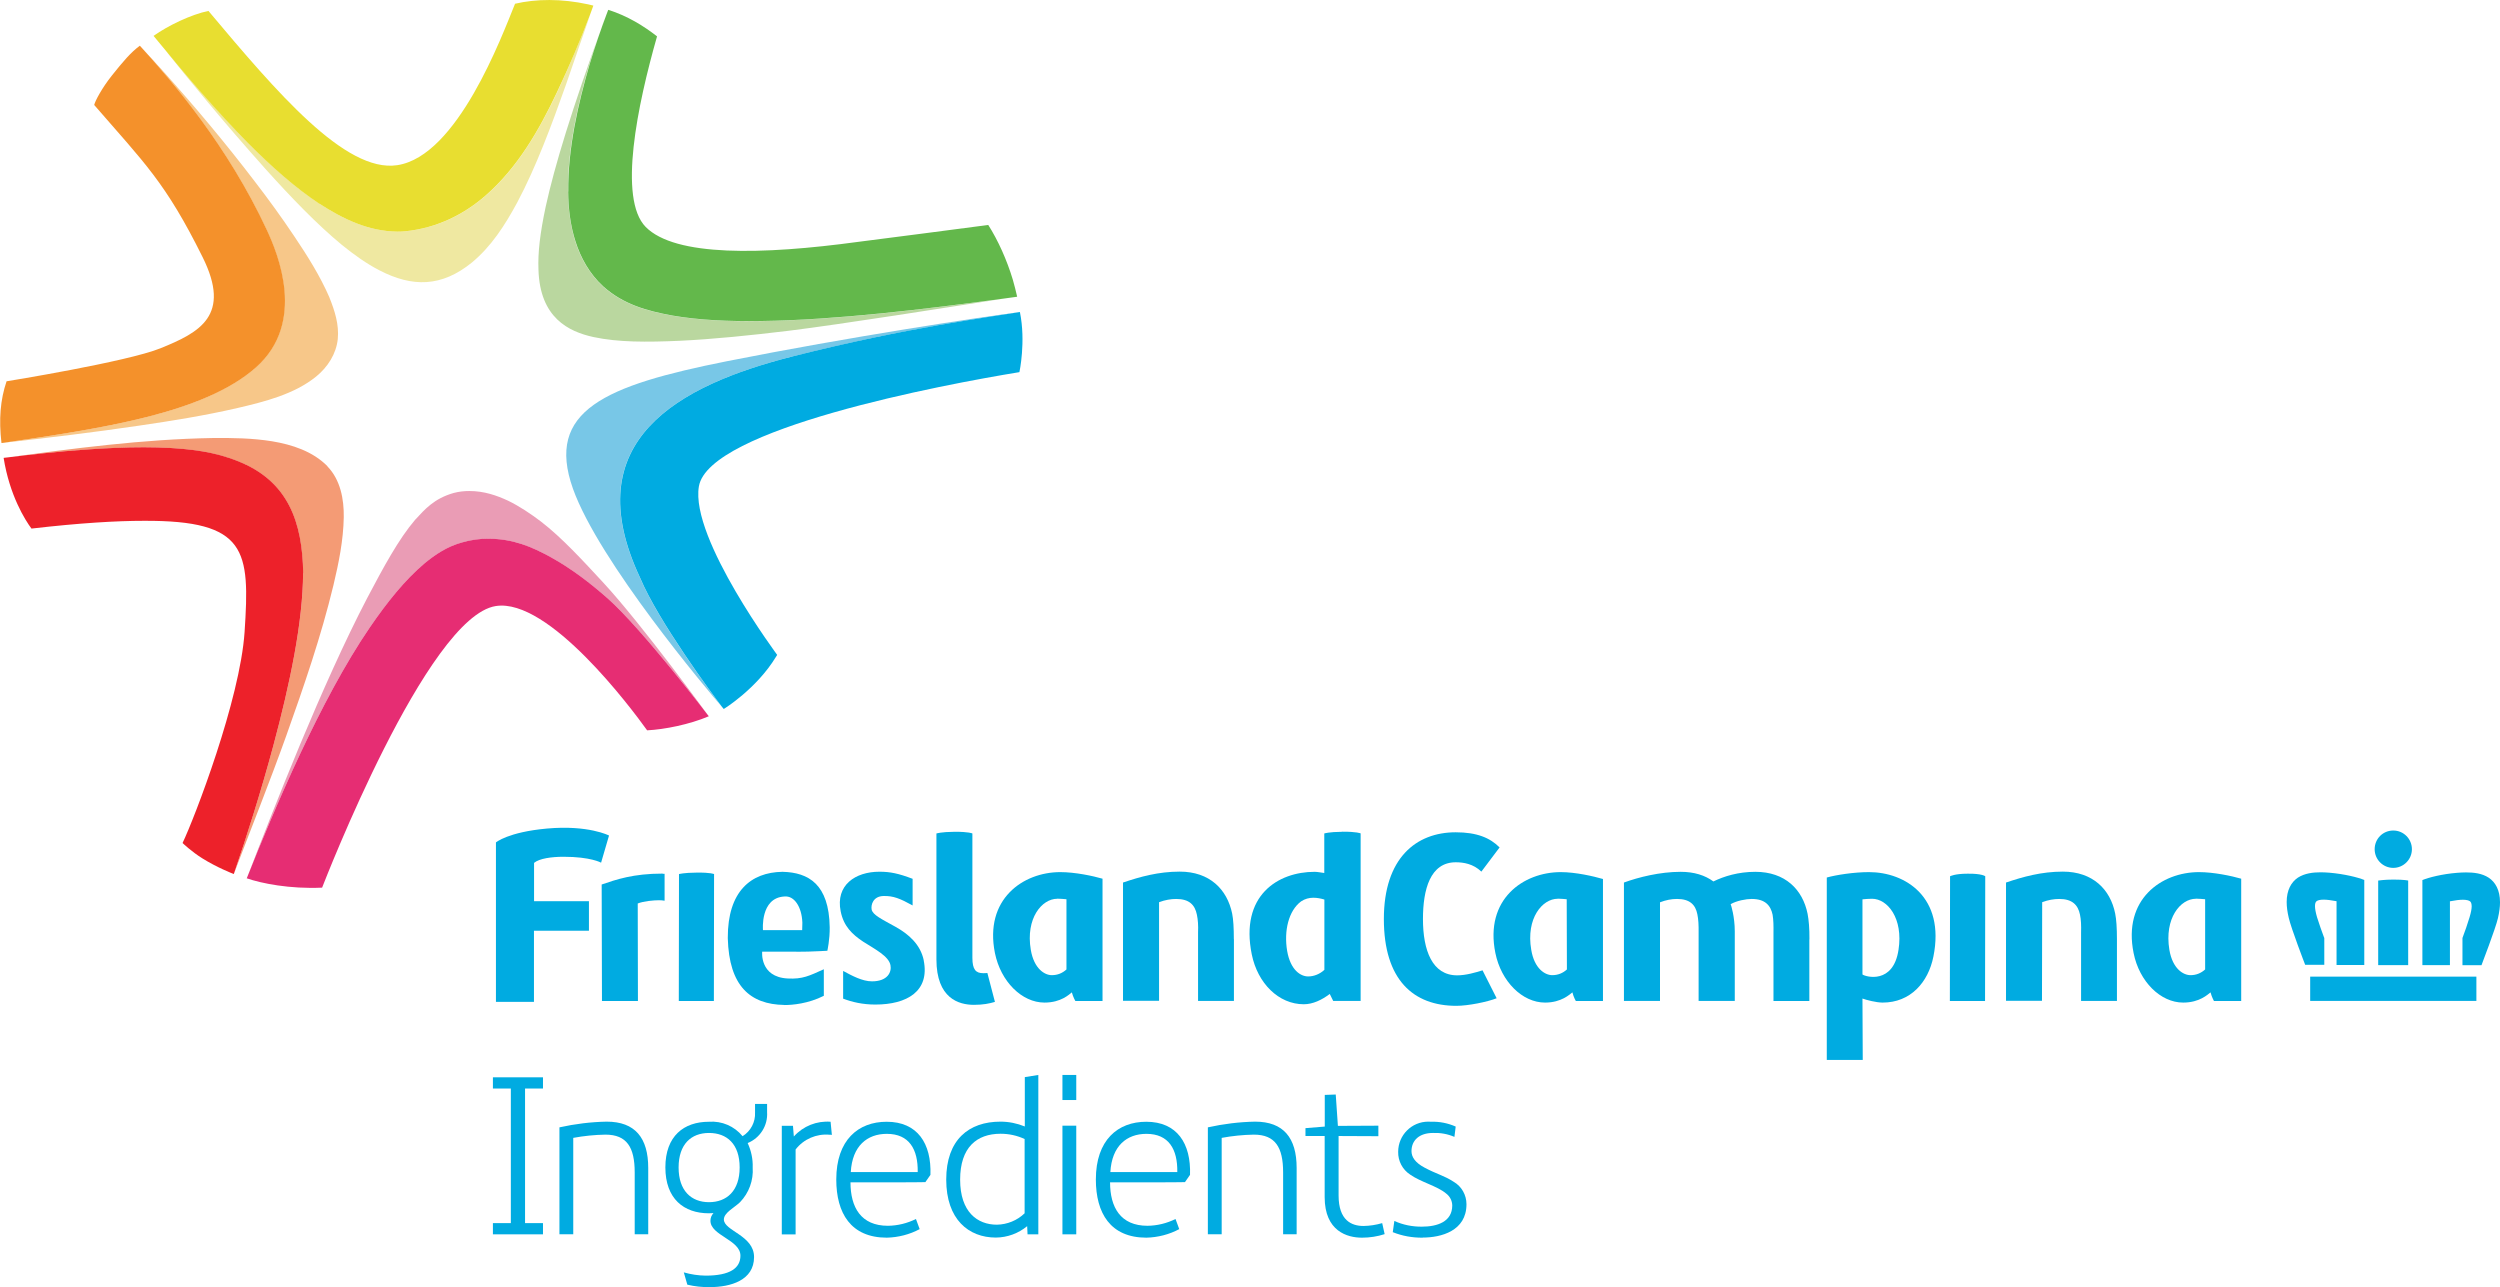 <?xml version="1.0" encoding="UTF-8"?> <svg xmlns="http://www.w3.org/2000/svg" width="202" height="104" viewBox="0 0 202 104" fill="none"><g clip-path="url(#clip0_73_26)"><path fill-rule="evenodd" clip-rule="evenodd" d="M99.701 75.893V80.874H96.803V75.337C96.827 74.797 96.796 74.312 96.709 73.907C96.55 73.12 96.099 72.636 95.038 72.636C94.602 72.636 94.135 72.715 93.652 72.898V80.866H90.739V71.309C92.124 70.84 93.605 70.427 95.323 70.427C97.738 70.427 99.155 71.857 99.559 73.82C99.654 74.288 99.694 74.987 99.694 75.877L99.701 75.893Z" fill="#00ABE1"></path><path fill-rule="evenodd" clip-rule="evenodd" d="M171.049 75.893V80.874H168.151V75.337C168.167 74.797 168.151 74.312 168.064 73.907C167.906 73.12 167.439 72.636 166.393 72.636C165.95 72.636 165.483 72.715 165.008 72.898L164.992 80.866H162.086V71.309C163.472 70.84 164.96 70.427 166.679 70.427C169.086 70.427 170.519 71.857 170.907 73.82C171.002 74.288 171.049 74.987 171.049 75.877V75.893Z" fill="#00ABE1"></path><path fill-rule="evenodd" clip-rule="evenodd" d="M89.092 80.882H86.89C86.89 80.882 86.708 80.572 86.605 80.183C86.392 80.35 85.727 81.009 84.396 81.009C82.567 81.009 80.857 79.309 80.39 77.005C79.519 72.659 82.654 70.467 85.671 70.467C86.875 70.467 88.316 70.777 89.084 70.999V80.882H89.092ZM85.426 72.62C84.183 72.62 82.86 74.201 83.288 76.743C83.549 78.292 84.42 78.793 84.982 78.793C85.449 78.793 85.837 78.634 86.17 78.332V72.659C85.964 72.644 85.671 72.612 85.426 72.612V72.62Z" fill="#00ABE1"></path><path fill-rule="evenodd" clip-rule="evenodd" d="M129.528 80.882H127.327C127.327 80.882 127.145 80.572 127.05 80.183C126.828 80.35 126.155 81.009 124.841 81.009C123.004 81.009 121.293 79.309 120.826 77.005C119.947 72.659 123.083 70.467 126.107 70.467C127.311 70.467 128.752 70.8 129.52 71.023V80.882H129.528ZM125.862 72.62C124.619 72.62 123.289 74.201 123.724 76.743C123.978 78.292 124.856 78.793 125.419 78.793C125.878 78.793 126.274 78.634 126.606 78.332L126.59 72.659C126.393 72.644 126.107 72.612 125.854 72.612L125.862 72.62Z" fill="#00ABE1"></path><path fill-rule="evenodd" clip-rule="evenodd" d="M181.089 80.882H178.888C178.888 80.882 178.714 80.572 178.611 80.183C178.389 80.35 177.724 81.009 176.402 81.009C174.565 81.009 172.854 79.309 172.395 77.005C171.516 72.659 174.652 70.467 177.676 70.467C178.872 70.467 180.321 70.777 181.089 70.999V80.882ZM177.423 72.62C176.18 72.62 174.866 74.201 175.285 76.743C175.546 78.292 176.417 78.793 176.995 78.793C177.447 78.793 177.843 78.634 178.175 78.332V72.659C177.969 72.644 177.676 72.612 177.423 72.612V72.62Z" fill="#00ABE1"></path><path fill-rule="evenodd" clip-rule="evenodd" d="M146.195 75.909V80.882H143.297V75.36C143.305 74.812 143.297 74.32 143.226 73.907C143.067 73.16 142.624 72.635 141.531 72.635C141.088 72.635 140.312 72.778 139.837 73.057C139.869 73.12 140.17 74.073 140.17 75.249V80.874H137.248V75.337C137.256 74.765 137.232 74.272 137.145 73.867C136.995 73.104 136.535 72.635 135.506 72.635C135.055 72.635 134.603 72.723 134.128 72.906V80.874H131.214V71.309C132.386 70.88 134.12 70.443 135.799 70.443C136.884 70.443 137.763 70.721 138.443 71.221C139.299 70.8 140.463 70.443 141.832 70.443C144.239 70.443 145.657 71.873 146.053 73.835C146.148 74.32 146.211 75.027 146.203 75.901L146.195 75.909Z" fill="#00ABE1"></path><path fill-rule="evenodd" clip-rule="evenodd" d="M151.017 70.467C149.814 70.467 148.372 70.689 147.604 70.904V85.641H150.51L150.487 80.683C150.787 80.794 151.603 81.009 152.118 81.009C154.358 81.009 155.799 79.388 156.219 77.291C157.185 72.485 153.939 70.467 151.017 70.467ZM153.4 76.743C152.981 79.547 150.748 78.936 150.487 78.737V72.667C150.684 72.644 151.017 72.62 151.262 72.62C152.506 72.62 153.796 74.193 153.4 76.751V76.743Z" fill="#00ABE1"></path><path fill-rule="evenodd" clip-rule="evenodd" d="M74.641 77.601C74.372 76.298 73.406 75.472 72.353 74.884C71.237 74.264 70.524 73.931 70.429 73.494C70.358 73.104 70.548 72.413 71.395 72.397C72.179 72.381 72.718 72.596 73.739 73.16V71.007C72.607 70.578 71.934 70.435 71.055 70.435C69.115 70.435 67.5 71.516 67.927 73.637C68.165 74.836 68.854 75.496 69.74 76.084C70.714 76.703 71.807 77.259 71.949 77.982C72.06 78.538 71.728 79.293 70.453 79.293C69.677 79.293 68.83 78.832 68.125 78.451V80.691C68.862 80.969 69.701 81.168 70.73 81.168C73.288 81.168 75.14 80.088 74.634 77.593L74.641 77.601Z" fill="#00ABE1"></path><path fill-rule="evenodd" clip-rule="evenodd" d="M53.548 70.586C51.157 70.586 49.779 71.07 48.615 71.468L48.639 80.882H51.545L51.529 73.001C52.012 72.81 52.82 72.739 53.263 72.739C53.422 72.739 53.564 72.755 53.699 72.779V70.602C53.643 70.602 53.596 70.602 53.548 70.602V70.586Z" fill="#00ABE1"></path><path fill-rule="evenodd" clip-rule="evenodd" d="M57.689 80.882H54.847L54.863 70.626C54.863 70.626 55.235 70.515 56.272 70.507C57.452 70.491 57.697 70.626 57.697 70.626L57.681 80.882H57.689Z" fill="#00ABE1"></path><path fill-rule="evenodd" clip-rule="evenodd" d="M79.78 78.617C79.693 78.633 79.574 78.633 79.44 78.633C78.854 78.633 78.569 78.355 78.569 77.386V67.344C78.569 67.344 78.308 67.201 77.112 67.209C76.043 67.217 75.671 67.344 75.671 67.344H75.663V77.513C75.663 80.675 77.476 81.191 78.695 81.191C79.432 81.191 79.939 81.088 80.39 80.953L79.78 78.617Z" fill="#00ABE1"></path><path fill-rule="evenodd" clip-rule="evenodd" d="M160.392 80.882H157.549L157.565 70.801C157.565 70.801 157.945 70.594 158.982 70.594C160.154 70.578 160.408 70.801 160.408 70.801L160.392 80.882Z" fill="#00ABE1"></path><path fill-rule="evenodd" clip-rule="evenodd" d="M119.789 78.403C119.227 78.578 118.451 78.808 117.738 78.808C115.727 78.808 114.975 76.798 114.975 74.256C114.975 71.865 115.561 69.672 117.627 69.672C118.237 69.672 119.037 69.791 119.694 70.427L121.167 68.472C120.391 67.694 119.33 67.249 117.62 67.249C114.421 67.249 111.816 69.338 111.816 74.256C111.816 79.174 114.199 81.271 117.675 81.271C118.633 81.271 120.185 80.953 120.929 80.659L119.789 78.403Z" fill="#00ABE1"></path><path fill-rule="evenodd" clip-rule="evenodd" d="M108.435 67.209C107.374 67.217 107.002 67.344 107.002 67.344V70.538C106.78 70.514 106.463 70.443 106.226 70.443C103.257 70.443 100.177 72.35 101.143 77.116C101.618 79.452 103.312 81.144 105.347 81.144C106.075 81.144 106.812 80.794 107.445 80.31L107.722 80.874H109.939V67.337C109.939 67.337 109.638 67.194 108.435 67.201V67.209ZM105.695 78.896C105.101 78.896 104.27 78.395 104.001 76.83C103.732 75.217 104.112 73.589 105.125 72.834C105.759 72.405 106.471 72.524 107.01 72.683V78.363C106.645 78.705 106.162 78.896 105.703 78.896H105.695Z" fill="#00ABE1"></path><path fill-rule="evenodd" clip-rule="evenodd" d="M64.34 76.902C64.903 76.902 65.702 76.886 66.209 76.854L66.85 76.822C66.85 76.822 67.056 75.909 67.04 74.916C66.985 71.436 65.322 70.499 63.248 70.443H63.232H63.216C60.666 70.483 58.798 72.024 58.806 75.766V75.813C58.909 79.69 60.627 81.152 63.359 81.2C63.382 81.2 63.382 81.207 63.382 81.207C64.032 81.207 65.306 81.096 66.565 80.461V78.316C65.385 78.848 64.855 79.126 63.644 79.062C61.363 78.943 61.585 76.894 61.585 76.894H64.332L64.34 76.902ZM63.382 72.437H63.406H63.414C64.166 72.373 64.784 73.255 64.831 74.55L64.816 75.154H61.648C61.648 75.154 61.411 72.548 63.374 72.437H63.382Z" fill="#00ABE1"></path><path fill-rule="evenodd" clip-rule="evenodd" d="M43.152 69.72C43.58 69.362 44.578 69.227 45.535 69.227C47.737 69.227 48.568 69.704 48.568 69.704L49.209 67.511C49.209 67.511 47.547 66.645 44.19 66.947C41.046 67.233 40.072 68.067 40.072 68.067V80.953H43.144V75.201H47.586V72.818H43.152V69.712V69.72Z" fill="#00ABE1"></path><path fill-rule="evenodd" clip-rule="evenodd" d="M194.882 68.616C194.882 69.45 194.201 70.125 193.377 70.125C192.554 70.125 191.873 69.458 191.873 68.616C191.873 67.774 192.538 67.106 193.377 67.106C194.217 67.106 194.882 67.79 194.882 68.616Z" fill="#00ABE1"></path><path fill-rule="evenodd" clip-rule="evenodd" d="M202 72.89C202 71.929 201.628 71.277 201.089 70.92C200.543 70.562 199.878 70.491 199.253 70.491C199.007 70.491 198.77 70.507 198.548 70.522C197.321 70.618 196.228 70.904 195.729 71.11V77.982H197.954V72.826C198.389 72.739 198.746 72.699 199.007 72.699C199.316 72.699 199.498 72.763 199.577 72.826C199.656 72.89 199.704 72.985 199.712 73.224C199.712 73.438 199.656 73.732 199.538 74.121C199.379 74.654 199.173 75.242 198.967 75.79V77.99H200.504C200.519 77.935 201.644 75.027 201.834 74.185C201.945 73.708 202 73.287 202 72.914V72.89Z" fill="#00ABE1"></path><path fill-rule="evenodd" clip-rule="evenodd" d="M186.663 80.874H200.092V80.588V78.912H186.663V80.874Z" fill="#00ABE1"></path><path fill-rule="evenodd" clip-rule="evenodd" d="M194.581 71.15C194.581 71.15 194.304 71.07 193.377 71.07C192.673 71.07 192.158 71.15 192.158 71.15V77.982H194.581V71.15Z" fill="#00ABE1"></path><path fill-rule="evenodd" clip-rule="evenodd" d="M187.795 75.781C187.59 75.233 187.384 74.645 187.217 74.113C187.107 73.732 187.051 73.43 187.051 73.215C187.051 72.977 187.107 72.882 187.178 72.818C187.265 72.747 187.447 72.691 187.756 72.691C188.017 72.691 188.365 72.739 188.793 72.818V77.974H191.034V71.102C190.535 70.895 189.434 70.618 188.215 70.514C187.993 70.498 187.756 70.482 187.51 70.482C186.885 70.482 186.22 70.562 185.673 70.911C185.127 71.277 184.763 71.928 184.763 72.882C184.763 73.263 184.818 73.684 184.929 74.153C185.119 75.003 186.236 77.903 186.259 77.958H187.803V75.757L187.795 75.781Z" fill="#00ABE1"></path><path fill-rule="evenodd" clip-rule="evenodd" d="M48.734 1.859C46.161 8.985 44.823 13.378 44.094 16.691C43.635 18.844 43.453 20.425 43.508 21.784C43.619 25.684 45.955 26.797 47.95 27.233C49.954 27.662 52.218 27.654 54.926 27.535C57.618 27.408 60.651 27.098 63.731 26.725C68.101 26.185 76.716 24.81 80.904 24.159C74.657 25.001 67.5 25.867 61.474 25.946C58.869 25.986 56.47 25.875 54.348 25.509C52.234 25.128 50.342 24.596 48.718 23.142C47.602 22.109 46.897 20.814 46.486 19.519C46.074 18.209 45.916 16.866 45.892 15.492C45.852 12.028 46.691 8.381 47.618 5.204C47.935 4.147 48.315 3.011 48.726 1.867C48.734 1.843 48.869 1.462 48.885 1.438L48.718 1.867L48.734 1.859Z" fill="#BAD79F"></path><path fill-rule="evenodd" clip-rule="evenodd" d="M45.908 15.484C45.923 16.85 46.082 18.201 46.502 19.511C46.913 20.806 47.618 22.109 48.734 23.134C50.358 24.588 52.25 25.12 54.364 25.502C56.486 25.867 58.885 25.978 61.49 25.938C67.515 25.859 74.673 24.985 80.92 24.151C81.348 24.095 81.775 24.032 82.187 23.976C82.084 23.531 81.973 23.07 81.839 22.61C81.356 20.997 80.635 19.408 79.851 18.177C76.431 18.637 72.876 19.082 69.337 19.543C61.569 20.6 54.554 20.751 52.171 18.336C49.93 16.056 51.506 8.485 53.089 2.939C52.036 2.113 50.698 1.279 49.146 0.794C49.106 0.914 49.051 1.041 49.004 1.168C48.568 2.336 48.085 3.71 47.642 5.196C46.715 8.373 45.876 12.02 45.916 15.484H45.908Z" fill="#63B84B"></path><path fill-rule="evenodd" clip-rule="evenodd" d="M19.937 70.975C22.154 65.398 25.883 56.556 29.866 50.725C31.291 48.651 32.717 46.872 34.292 45.537C35.171 44.814 36.113 44.179 37.333 43.837C38.037 43.631 38.75 43.535 39.439 43.535C41.434 43.543 42.899 44.147 44.53 45.045C46.161 45.95 47.681 47.11 49.099 48.358C51.917 50.852 57.27 57.883 57.27 57.883C57.27 57.883 51.941 50.534 48.726 47.055C47.111 45.315 45.425 43.464 43.714 42.145C42.851 41.494 41.988 40.914 41.062 40.461C40.136 40.032 39.122 39.674 37.919 39.674C37.523 39.674 37.095 39.714 36.652 39.833C35.076 40.286 34.34 41.136 33.54 42.002C32.21 43.559 30.983 45.831 29.668 48.326C26.042 55.269 22.099 65.343 19.937 70.983V70.975Z" fill="#EA9CB5"></path><path fill-rule="evenodd" clip-rule="evenodd" d="M52.282 59.011C53.691 58.94 55.702 58.542 57.27 57.875C57.27 57.875 51.917 50.844 49.099 48.35C47.689 47.11 46.169 45.942 44.53 45.037C42.899 44.139 41.434 43.535 39.439 43.527C38.75 43.527 38.037 43.623 37.333 43.829C36.105 44.171 35.171 44.806 34.292 45.529C32.717 46.864 31.291 48.636 29.866 50.717C25.883 56.548 22.154 65.39 19.937 70.967C21.125 71.38 23.413 71.841 26.026 71.722C26.224 71.222 34.498 49.851 40.056 48.969C44.348 48.294 51.023 57.247 52.282 59.003V59.011Z" fill="#E62D73"></path><path fill-rule="evenodd" clip-rule="evenodd" d="M64.063 28.799C73.208 26.479 80.176 25.597 82.369 25.224C79.463 25.573 68.561 27.234 58.727 29.188C48.893 31.15 44.047 33.168 46.296 39.492C48.402 45.386 57.167 55.762 58.339 57.128C57.531 56.064 53.2 50.225 51.711 46.681C46.509 35.615 54.784 31.142 64.063 28.791V28.799Z" fill="#78C7E7"></path><path fill-rule="evenodd" clip-rule="evenodd" d="M82.369 30.069C82.369 30.069 82.9 27.614 82.409 25.215C82.393 25.215 82.385 25.215 82.377 25.215C80.176 25.589 73.208 26.471 64.071 28.79C54.799 31.134 46.517 35.614 51.719 46.681C53.208 50.224 57.539 56.063 58.347 57.128C58.426 57.223 58.481 57.287 58.481 57.287C58.481 57.287 61.126 55.666 62.701 53.068L62.796 52.917C62.994 53.164 55.749 43.527 56.47 39.301C57.262 34.645 76.193 31.078 82.369 30.069Z" fill="#00ABE1"></path><path fill-rule="evenodd" clip-rule="evenodd" d="M13.508 4.234C13.508 4.234 13.603 4.353 13.634 4.393C15.242 6.419 17.95 9.732 21.426 13.625C23.54 15.976 25.614 18.129 27.617 19.782C28.631 20.6 29.613 21.307 30.666 21.847C33.31 23.213 35.67 23.213 38.14 21.203C39.692 19.909 40.777 18.24 41.798 16.349C43.303 13.521 44.562 10.137 45.733 6.832C46.414 4.886 47.056 2.971 47.673 1.239C46.858 3.241 46.003 5.37 45.021 7.452C43.548 10.55 41.822 13.561 39.241 15.809C37.523 17.311 35.337 18.423 32.788 18.685C32.566 18.701 32.344 18.717 32.123 18.717C29.787 18.685 27.776 17.724 25.828 16.461C23.888 15.174 21.988 13.489 20.096 11.591C17.981 9.462 15.725 6.864 13.65 4.385C13.634 4.361 13.611 4.346 13.595 4.322L13.524 4.234H13.508Z" fill="#EFE8A1"></path><path fill-rule="evenodd" clip-rule="evenodd" d="M25.812 16.461C27.76 17.716 29.763 18.685 32.107 18.717C32.328 18.717 32.55 18.709 32.772 18.685C35.322 18.423 37.507 17.311 39.225 15.809C41.806 13.561 43.54 10.55 45.005 7.452C45.987 5.378 46.889 3.265 47.657 1.239C47.792 0.89 47.824 0.779 47.943 0.453C47.808 0.413 47.665 0.381 47.515 0.35C45.361 -0.119 43.311 -0.095 41.616 0.302C40.531 2.963 36.961 12.624 32.091 13.347C27.902 13.974 22.36 7.452 16.841 0.882C15.448 1.168 13.563 2.074 12.407 2.9C12.486 2.987 12.447 2.947 12.526 3.043C14.925 5.982 17.498 8.993 20.08 11.599C21.972 13.498 23.872 15.182 25.812 16.469V16.461Z" fill="#E8DE30"></path><path fill-rule="evenodd" clip-rule="evenodd" d="M26.628 24.056C25.868 22.3 24.83 20.655 23.761 19.067C22.756 17.565 21.695 16.103 20.594 14.673C18.251 11.599 15.764 8.628 13.183 5.752C12.582 5.092 11.972 4.425 11.354 3.774C11.338 3.758 11.33 3.742 11.315 3.734C13.967 6.657 18.361 11.75 21.529 18.566C22.423 20.489 24.751 26.058 20.658 29.688C16.43 33.438 8.021 34.638 0.103 35.797C3.824 35.384 7.546 34.939 11.243 34.391C13.904 34.002 16.572 33.573 19.185 32.969C21.362 32.461 23.785 31.857 25.551 30.419C26.477 29.664 27.166 28.6 27.293 27.392C27.404 26.216 27.047 25.112 26.62 24.048L26.628 24.056Z" fill="#F7C789"></path><path fill-rule="evenodd" clip-rule="evenodd" d="M7.601 8.469C11.679 13.18 13.366 14.721 16.374 20.783C18.71 25.494 16.152 26.852 12.97 28.139C10.277 29.235 0.531 30.808 0.531 30.808C0.024 32.31 -0.103 33.875 0.119 35.798H0.127C8.045 34.638 16.453 33.438 20.681 29.688C24.775 26.058 22.447 20.481 21.552 18.566C18.378 11.75 13.983 6.65 11.338 3.734C11.323 3.718 11.299 3.694 11.299 3.694C10.562 4.235 9.929 4.989 9.042 6.101C8.243 7.102 7.68 8.167 7.617 8.469H7.601Z" fill="#F4912B"></path><path fill-rule="evenodd" clip-rule="evenodd" d="M26.453 37.665C25.266 36.465 23.603 35.925 21.98 35.655C20.404 35.4 18.789 35.377 17.19 35.392C11.544 35.488 5.915 36.235 0.325 36.997H0.285C5.107 36.401 8.781 36.147 11.616 36.147C14.648 36.147 16.786 36.425 18.512 37.013C18.639 37.053 18.757 37.093 18.876 37.14C18.939 37.164 19.003 37.188 19.066 37.212C19.098 37.228 19.13 37.236 19.161 37.252C23.302 38.848 24.427 42.225 24.49 46.324C24.474 50.288 23.421 55.261 22.075 60.282C21.093 63.929 19.937 67.567 18.884 70.642C20.301 66.908 21.79 63.19 23.136 59.432C24.561 55.428 25.947 51.416 26.944 47.277C27.372 45.482 27.744 43.647 27.776 41.796C27.799 40.334 27.507 38.769 26.453 37.681V37.665Z" fill="#F49B75"></path><path fill-rule="evenodd" clip-rule="evenodd" d="M24.498 46.316C24.434 42.217 23.31 38.848 19.169 37.243C19.137 37.227 19.106 37.22 19.074 37.204C19.011 37.18 18.947 37.156 18.884 37.132C18.765 37.093 18.646 37.045 18.52 37.005C16.794 36.417 14.656 36.147 11.623 36.139C8.781 36.139 5.107 36.393 0.293 36.997C0.776 40.024 2.019 42.002 2.542 42.709C6.453 42.256 9.422 42.082 11.623 42.082C19.977 42.042 20.198 44.465 19.763 51.059C19.399 56.532 15.717 66.097 14.751 68.115C14.751 68.115 15.456 68.799 16.35 69.355C17.506 70.078 18.75 70.57 18.884 70.618H18.892C19.953 67.543 21.101 63.905 22.083 60.258C23.429 55.237 24.474 50.272 24.49 46.308L24.498 46.316Z" fill="#ED212A"></path><path d="M39.827 99.734V98.828H41.276V87.953H39.827V87.047H43.873V87.953H42.424V98.828H43.873V99.734H39.827Z" fill="#00ABE1"></path><path d="M51.284 99.734V94.729C51.284 92.703 50.65 91.678 48.916 91.678C48.045 91.694 47.175 91.781 46.319 91.94V99.726H45.203V91.09C46.454 90.812 47.737 90.653 49.019 90.629C51.316 90.629 52.377 91.94 52.377 94.371V99.726H51.284V99.734Z" fill="#00ABE1"></path><path d="M60.413 92.362C60.698 92.981 60.841 93.649 60.817 94.332C60.888 95.373 60.516 96.389 59.795 97.136C59.336 97.581 58.489 97.986 58.489 98.534C58.489 99.456 60.928 99.813 60.928 101.569C60.928 103.452 59.035 104 57.341 104C56.731 104.008 56.13 103.944 55.536 103.801L55.251 102.808C55.829 102.975 56.422 103.063 57.016 103.071C58.98 103.071 59.827 102.467 59.827 101.458C59.827 100.179 57.404 99.829 57.404 98.638C57.404 98.407 57.491 98.185 57.65 98.018C57.523 98.018 57.404 98.034 57.278 98.034C55.259 98.034 53.762 96.866 53.762 94.324C53.762 91.782 55.267 90.638 57.278 90.638C58.323 90.558 59.336 90.995 60.001 91.805C60.659 91.4 61.047 90.662 61.007 89.891V89.2H61.981V89.859C62.052 90.948 61.411 91.956 60.405 92.362H60.413ZM57.286 91.543C55.852 91.543 54.831 92.449 54.831 94.332C54.831 96.215 55.86 97.136 57.286 97.136C58.711 97.136 59.764 96.231 59.764 94.332C59.764 92.433 58.734 91.543 57.286 91.543Z" fill="#00ABE1"></path><path d="M67.025 91.686C65.972 91.591 64.934 92.036 64.285 92.878V99.742H63.169V90.963H64.071L64.142 91.829C64.895 90.987 65.995 90.55 67.112 90.638L67.215 91.702C67.151 91.686 67.088 91.678 67.017 91.686H67.025Z" fill="#00ABE1"></path><path d="M74.768 95.516C74.111 95.531 73.335 95.531 72.591 95.531H68.719C68.719 97.557 69.566 99.043 71.744 99.043C72.527 99.035 73.303 98.844 74.008 98.495L74.309 99.313C73.493 99.75 72.583 99.98 71.656 100.004C68.743 100.004 67.571 98.018 67.571 95.301C67.571 92.107 69.352 90.638 71.641 90.638C74.135 90.638 75.267 92.393 75.18 94.928L74.776 95.508L74.768 95.516ZM71.656 91.615C70.065 91.615 68.862 92.592 68.743 94.705H74.151C74.182 92.862 73.462 91.615 71.656 91.615Z" fill="#00ABE1"></path><path d="M83.026 99.734L82.995 99.074C82.282 99.662 81.388 99.988 80.469 99.996C78.26 99.996 76.455 98.526 76.455 95.309C76.455 92.091 78.276 90.629 80.841 90.629C81.514 90.629 82.179 90.765 82.805 91.019V87.031L83.897 86.856V99.734H83.034H83.026ZM82.797 92.036C82.187 91.75 81.522 91.607 80.849 91.607C78.925 91.607 77.579 92.703 77.579 95.317C77.579 97.93 78.973 98.955 80.548 98.955C81.388 98.939 82.187 98.614 82.789 98.034V92.036H82.797Z" fill="#00ABE1"></path><path d="M85.845 86.856H86.962V88.882H85.845V86.856ZM85.845 90.955H86.962V99.734H85.845V90.955Z" fill="#00ABE1"></path><path d="M95.743 95.516C95.085 95.531 94.309 95.531 93.565 95.531H89.693C89.693 97.557 90.54 99.043 92.718 99.043C93.502 99.035 94.278 98.844 94.982 98.495L95.283 99.313C94.468 99.75 93.557 99.98 92.631 100.004C89.717 100.004 88.545 98.018 88.545 95.301C88.545 92.107 90.327 90.638 92.615 90.638C95.109 90.638 96.241 92.393 96.154 94.928L95.751 95.508L95.743 95.516ZM92.631 91.615C91.039 91.615 89.836 92.592 89.717 94.705H95.125C95.157 92.862 94.436 91.615 92.631 91.615Z" fill="#00ABE1"></path><path d="M103.676 99.734V94.729C103.676 92.703 103.043 91.678 101.309 91.678C100.438 91.694 99.567 91.781 98.712 91.94V99.726H97.595V91.09C98.846 90.812 100.129 90.653 101.412 90.629C103.708 90.629 104.769 91.94 104.769 94.371V99.726H103.676V99.734Z" fill="#00ABE1"></path><path d="M110.042 100.004C108.862 100.004 107.033 99.488 107.033 96.723V91.79H105.482V91.154L107.041 91.027V88.469L107.928 88.437L108.102 90.971L111.372 90.955V91.805L108.158 91.79V96.596C108.158 98.622 109.219 99.059 110.177 99.059C110.684 99.051 111.19 98.971 111.681 98.828L111.879 99.718C111.293 99.909 110.676 100.004 110.058 100.004" fill="#00ABE1"></path><path d="M114.959 100.004C114.128 100.012 113.304 99.869 112.536 99.559L112.663 98.653C113.36 98.971 114.12 99.122 114.888 99.114C116.123 99.114 117.342 98.725 117.342 97.398C117.335 97.009 117.144 96.651 116.828 96.421C116.123 95.833 114.809 95.515 113.946 94.911C113.32 94.506 112.956 93.807 112.972 93.068C112.972 91.718 114.064 90.629 115.403 90.629C115.474 90.629 115.545 90.629 115.624 90.637C116.313 90.614 116.994 90.749 117.62 91.027L117.517 91.861C116.97 91.622 116.376 91.519 115.783 91.543C114.69 91.543 114.049 92.131 114.049 93.013C114.049 93.474 114.334 93.934 115.094 94.339C116.084 94.872 116.669 94.975 117.461 95.491C118.103 95.865 118.491 96.556 118.491 97.303C118.491 99.464 116.44 99.996 114.951 99.996" fill="#00ABE1"></path></g><defs><clipPath id="clip0_73_26"><rect width="202" height="104" fill="white"></rect></clipPath></defs></svg> 